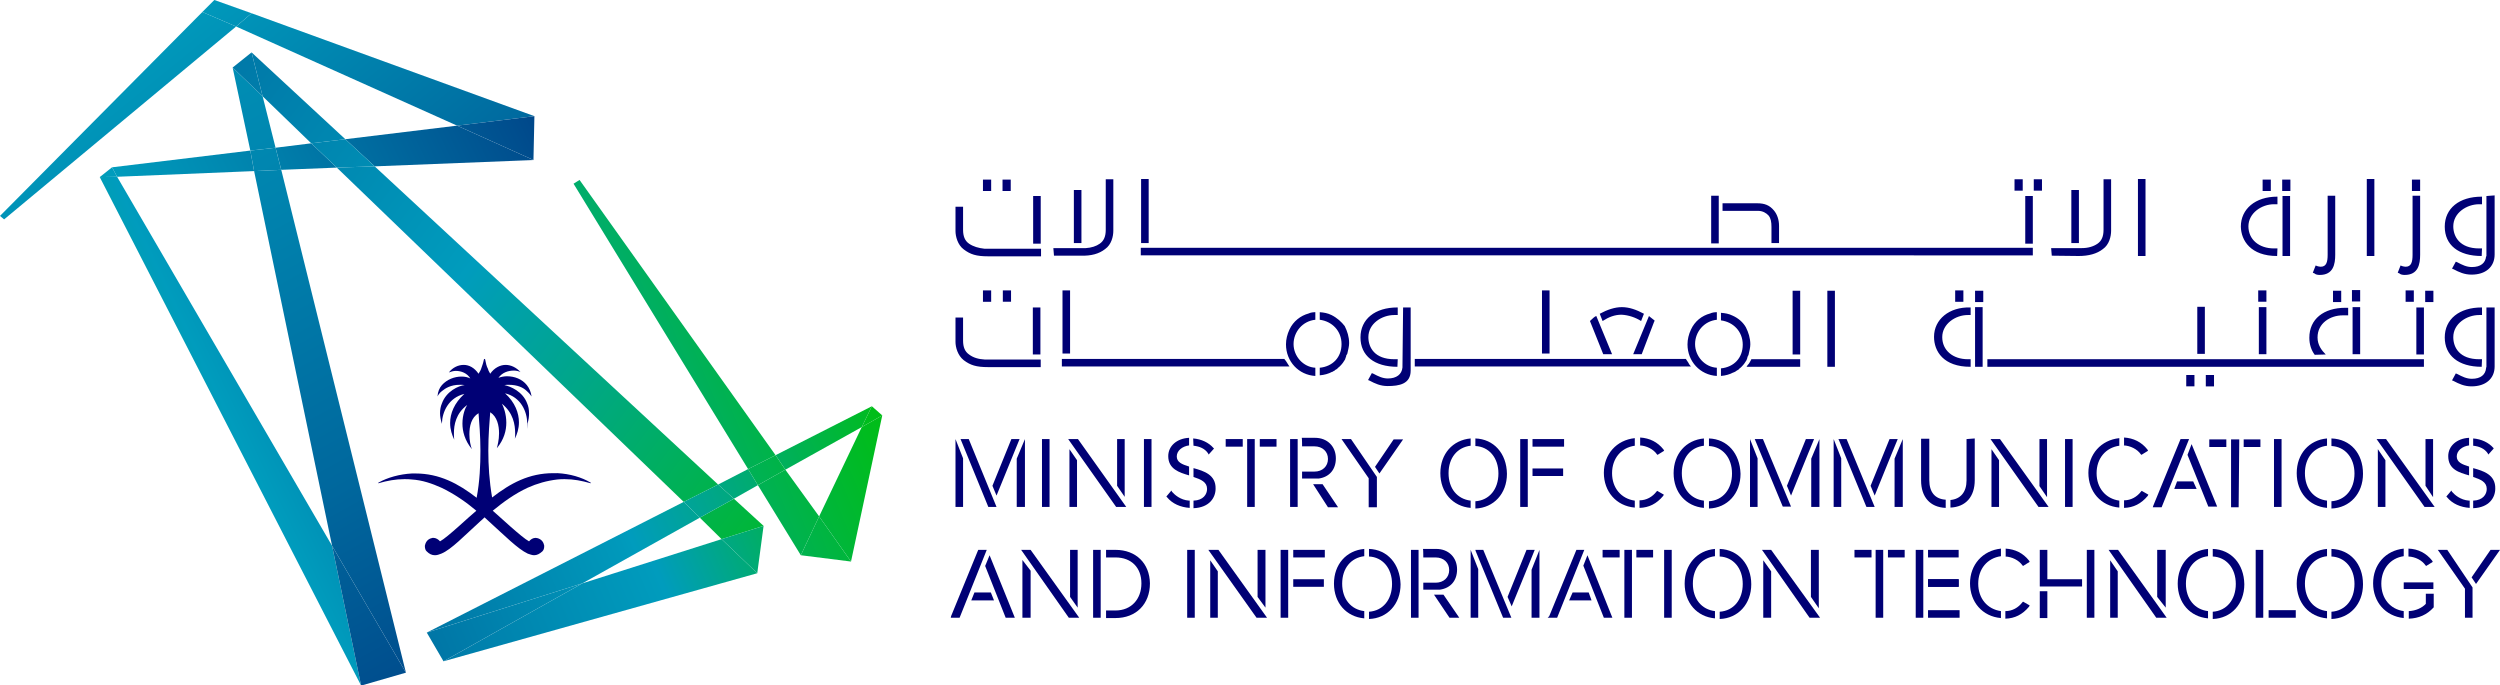 <?xml version="1.0" encoding="UTF-8" standalone="no"?>
<svg xmlns:inkscape="http://www.inkscape.org/namespaces/inkscape" xmlns:sodipodi="http://sodipodi.sourceforge.net/DTD/sodipodi-0.dtd" xmlns="http://www.w3.org/2000/svg" xmlns:svg="http://www.w3.org/2000/svg" version="1.1" id="Layer_1" x="0px" y="0px" viewBox="0 0 792 217" xml:space="preserve" sodipodi:docname="وزارة_الاتصالات_وتقنية_المعلومات_السعودية.svg" width="792" height="217" inkscape:version="1.3.2 (091e20e, 2023-11-25, custom)"><defs id="defs208"></defs>
<style type="text/css" id="style1">
	.st0{fill:#000075;}
	.st1{fill:url(#SVGID_1_);}
	.st2{fill:url(#SVGID_00000126299244857517450200000001565497250036955272_);}
	.st3{fill:url(#SVGID_00000007404920996525115580000009684942932673516179_);}
	.st4{fill:url(#SVGID_00000035513664536123125580000003068872206450201482_);}
	.st5{fill:url(#SVGID_00000007404187122831652180000008701380277798236291_);}
	.st6{fill:url(#SVGID_00000088844719699814450160000003216930997269013391_);}
	.st7{fill:url(#SVGID_00000171713711346164046230000010393179294082304442_);}
	.st8{fill:url(#SVGID_00000155108614289943986590000008430485809743558558_);}
	.st9{fill:url(#SVGID_00000111184902110996835200000004337511194197520032_);}
	.st10{fill:url(#SVGID_00000052073337514826297080000005819035277011152263_);}
	.st11{fill:url(#SVGID_00000083060935528785293100000003375571487654854784_);}
	.st12{fill:url(#SVGID_00000087396130870193576850000013304193383939511724_);}
	.st13{fill:url(#SVGID_00000076569490752722914000000008863080818051734414_);}
	.st14{fill:url(#SVGID_00000183957100124223686600000016482706648001167271_);}
	.st15{fill:url(#SVGID_00000001645737132867355070000003392954630824694936_);}
	.st16{fill:url(#SVGID_00000047044221920849120660000005439292045303594130_);}
	.st17{fill:url(#SVGID_00000126288490899742878820000018128433896878735288_);}
	.st18{fill:url(#SVGID_00000145746349972412861450000013379875666354418058_);}
	.st19{fill:url(#SVGID_00000181799381904953221250000003922594485399416763_);}
	.st20{fill:url(#SVGID_00000067231961781107071740000016609357140558770319_);}
	.st21{fill:url(#SVGID_00000047751138058692546790000017232556692861210500_);}
	.st22{fill:url(#SVGID_00000055668230909528947580000012392558985903445928_);}
	.st23{fill:url(#SVGID_00000146471383772134315080000013130573826418857376_);}
	.st24{fill:url(#SVGID_00000021835901054007826020000000654297761690716837_);}
	.st25{fill:url(#SVGID_00000005972294397936209800000004028190469069155733_);}
	.st26{fill:url(#SVGID_00000011737621185100842250000016592450524008682369_);}
	.st27{fill:url(#SVGID_00000075882641036335943790000005369548612377005746_);}
	.st28{fill:url(#SVGID_00000019674447282179225670000016677337275366881449_);}
	.st29{fill:url(#SVGID_00000031181606570100853520000000510999555911531967_);}
	.st30{fill:url(#SVGID_00000042728088313497135960000016659095882798213022_);}
	.st31{fill:url(#SVGID_00000125573556465339388020000009701839469249854652_);}
</style>
<g id="g208" transform="translate(-104,-391.4)">
	<path class="st0" d="m 280.4,541.3 h -1.1 c -7.7,0 -13.6,3.2 -19.4,7.7 -0.9,-5.2 -1.2,-10.3 -1.2,-14.8 0,-5.1 0.4,-9.4 0.6,-12.2 2.2,1.4 2.8,4.2 2.8,6.7 0,2.1 -0.5,3.9 -0.7,4.7 2.3,-2.8 3,-5.6 3,-8.1 0,-2.8 -0.9,-5.1 -1.4,-6 3.6,2.9 4.2,6.6 4.2,9.4 0,0.6 0,1.3 -0.1,1.7 0.7,-1.4 1.3,-3.2 1.3,-5.2 0,-2.9 -1.2,-6.3 -4.4,-9.2 5,1.2 7,5.8 7,9.4 0,2.4 0,2.5 0.1,0.2 0.4,-1.2 0.5,-2.3 0.5,-3.2 0,-1.3 -0.2,-2.3 -0.6,-3.2 -1.4,-3.8 -5.3,-5.4 -7.2,-5.8 0.5,-0.1 0.9,-0.1 1.3,-0.1 2.9,0 4.7,0.9 5.8,2 0.8,0.7 1.3,1.4 1.5,1.7 -0.2,-1.4 -0.7,-2.6 -1.5,-3.6 -1.5,-1.9 -3.9,-2.8 -6.3,-2.8 -0.9,0 -1.9,0.2 -2.7,0.5 1.2,-1.7 3.1,-2.3 4.9,-2.3 0.8,0 1.6,0.2 2.1,0.5 -1.3,-1.5 -3.1,-2.3 -4.7,-2.3 -1.7,0 -3.6,0.9 -4.9,2.8 -0.2,-0.5 -0.6,-0.9 -0.7,-1.5 -0.5,-0.9 -0.7,-2 -0.9,-3 0,-0.1 -0.1,-0.2 -0.2,-0.2 -0.1,0 -0.2,0.1 -0.2,0.2 -0.2,1.1 -0.6,2.1 -0.9,3 -0.2,0.6 -0.6,1.1 -0.8,1.5 -1.3,-1.9 -3,-2.8 -4.7,-2.8 -1.7,0 -3.5,0.8 -4.7,2.4 0.6,-0.2 1.3,-0.5 2.2,-0.5 1.7,0 3.6,0.7 4.6,2.4 -0.8,-0.4 -1.7,-0.6 -2.8,-0.6 -2.2,0 -4.6,0.9 -6.2,2.7 -0.8,0.9 -1.3,2.1 -1.4,3.6 0.2,-0.4 0.6,-1.1 1.4,-1.7 1.1,-0.9 2.8,-2 5.7,-2 0.5,0 0.9,0 1.5,0.1 -1.9,0.2 -5.8,1.9 -7.2,5.8 -0.4,0.9 -0.6,2 -0.6,3.1 0,0.9 0.2,2.1 0.6,3.4 v -0.2 c 0.1,-3.6 2.1,-8.1 7.1,-9.3 -3.2,2.9 -4.5,6.2 -4.5,9.2 0,2.1 0.6,3.8 1.3,5.3 -0.1,-0.6 -0.1,-1.3 -0.1,-2 0,-2.7 0.6,-6.3 4.2,-9 -0.6,0.9 -1.5,3.1 -1.5,5.9 0,2.4 0.7,5.3 3,8.1 -0.4,-0.9 -0.8,-2.8 -0.8,-4.7 0,-2.6 0.6,-5.3 2.9,-6.7 0.2,2.8 0.6,7 0.6,11.9 0,4.5 -0.2,9.6 -1.2,14.9 -5.8,-4.5 -11.8,-7.7 -19.4,-7.7 h -1.1 c -3.9,0.2 -7.8,1.3 -10.6,2.9 l -0.1,0.1 c 0,0 0,0.1 0.1,0.1 v 0 c 2.7,-0.8 5.4,-1.3 8.2,-1.3 0.8,0 1.6,0 2.3,0.1 3.4,0.2 6.5,1.3 9.4,2.6 4,1.9 7.8,4.5 11.1,7.3 -2.1,1.7 -9.2,8.5 -11.5,9.7 -0.5,-0.6 -1.3,-1.1 -2.1,-1.1 -0.2,0 -0.4,0 -0.6,0.1 -0.9,0.2 -1.7,0.9 -2,2 -0.1,0.2 -0.1,0.5 -0.1,0.6 0,0.6 0.2,1.3 0.6,1.6 0.8,0.8 1.6,1.2 2.6,1.2 0.6,0 1.3,-0.2 2,-0.5 3.2,-1.3 7.3,-5.7 12.4,-10.3 0.5,-0.4 0.9,-0.8 1.3,-1.2 0.5,0.5 0.9,0.8 1.3,1.2 5.1,4.6 9.2,8.8 12.4,10.3 0.7,0.2 1.3,0.5 2,0.5 0.9,0 1.7,-0.4 2.6,-1.2 0.4,-0.4 0.6,-0.9 0.6,-1.6 0,-0.2 0,-0.5 -0.1,-0.6 -0.2,-0.9 -0.9,-1.7 -2,-2 -0.2,0 -0.4,-0.1 -0.6,-0.1 -0.9,0 -1.6,0.5 -2.1,1.1 -2.3,-1.2 -9.5,-8 -11.5,-9.7 3.4,-2.8 7,-5.4 11.1,-7.3 2.9,-1.3 6,-2.2 9.4,-2.6 0.8,-0.1 1.6,-0.1 2.3,-0.1 2.8,0 5.4,0.5 8.2,1.3 v 0 l 0.1,-0.1 c 0,0 0,-0.1 -0.1,-0.1 -2.8,-1.7 -6.6,-2.8 -10.5,-3 z" id="path1"></path>
	
		<linearGradient id="SVGID_1_" gradientUnits="userSpaceOnUse" x1="41.423" y1="634.19" x2="303.28" y2="315.154" gradientTransform="matrix(1,0.003,0.003,-1,-12.85,928.003)">
		<stop offset="0" style="stop-color:#00C200" id="stop1"></stop>
		<stop offset="4.000000e-02" style="stop-color:#00C100" id="stop2"></stop>
		<stop offset="0.1" style="stop-color:#00BD00" id="stop3"></stop>
		<stop offset="0.17" style="stop-color:#00B704" id="stop4"></stop>
		<stop offset="0.24" style="stop-color:#00AF52" id="stop5"></stop>
		<stop offset="0.32" style="stop-color:#00A58C" id="stop6"></stop>
		<stop offset="0.38" style="stop-color:#009CBD" id="stop7"></stop>
		<stop offset="1" style="stop-color:#002375" id="stop8"></stop>
	</linearGradient>
	<polygon class="st1" points="168.1,395.2 104,459.8 105.3,460.9 178.8,399.8 " id="polygon8" style="fill:url(#SVGID_1_)"></polygon>
	
		<linearGradient id="SVGID_00000019652939187034642300000007738592826265298068_" gradientUnits="userSpaceOnUse" x1="108.421" y1="671.734" x2="348.98" y2="378.67" gradientTransform="matrix(1,0.003,0.003,-1,-12.85,928.003)">
		<stop offset="0" style="stop-color:#00C200" id="stop9"></stop>
		<stop offset="4.000000e-02" style="stop-color:#00C100" id="stop10"></stop>
		<stop offset="0.1" style="stop-color:#00BD00" id="stop11"></stop>
		<stop offset="0.17" style="stop-color:#00B704" id="stop12"></stop>
		<stop offset="0.24" style="stop-color:#00AF52" id="stop13"></stop>
		<stop offset="0.32" style="stop-color:#00A58C" id="stop14"></stop>
		<stop offset="0.38" style="stop-color:#009CBD" id="stop15"></stop>
		<stop offset="1" style="stop-color:#002375" id="stop16"></stop>
	</linearGradient>
	<polygon style="fill:url(#SVGID_00000019652939187034642300000007738592826265298068_)" points="273.3,428.2 183.7,395.6 178.8,399.8 248.8,431.2 " id="polygon16"></polygon>
	
		<linearGradient id="SVGID_00000042727103079334899640000003033770483939926198_" gradientUnits="userSpaceOnUse" x1="87.488" y1="654.531" x2="328.012" y2="361.502" gradientTransform="matrix(1,0.003,0.003,-1,-12.85,928.003)">
		<stop offset="0" style="stop-color:#00C200" id="stop17"></stop>
		<stop offset="4.000000e-02" style="stop-color:#00C100" id="stop18"></stop>
		<stop offset="0.1" style="stop-color:#00BD00" id="stop19"></stop>
		<stop offset="0.17" style="stop-color:#00B704" id="stop20"></stop>
		<stop offset="0.24" style="stop-color:#00AF52" id="stop21"></stop>
		<stop offset="0.32" style="stop-color:#00A58C" id="stop22"></stop>
		<stop offset="0.38" style="stop-color:#009CBD" id="stop23"></stop>
		<stop offset="1" style="stop-color:#002375" id="stop24"></stop>
	</linearGradient>
	<polygon style="fill:url(#SVGID_00000042727103079334899640000003033770483939926198_)" points="183.7,395.6 171.9,391.4 168.1,395.2 178.8,399.8 " id="polygon24"></polygon>
	
		<linearGradient id="SVGID_00000077282807815220446550000012690086002579489152_" gradientUnits="userSpaceOnUse" x1="46.149" y1="406.861" x2="331.376" y2="544.976" gradientTransform="matrix(1,0.003,0.003,-1,-12.85,928.003)">
		<stop offset="0" style="stop-color:#00C200" id="stop25"></stop>
		<stop offset="0.4" style="stop-color:#009CBD" id="stop26"></stop>
		<stop offset="0.52" style="stop-color:#0086AF" id="stop27"></stop>
		<stop offset="0.78" style="stop-color:#004E8E" id="stop28"></stop>
		<stop offset="0.95" style="stop-color:#002375" id="stop29"></stop>
	</linearGradient>
	<polygon style="fill:url(#SVGID_00000077282807815220446550000012690086002579489152_)" points="202.6,436.8 191.3,438.2 193.1,445.2 210.7,444.5 " id="polygon29"></polygon>
	
		<linearGradient id="SVGID_00000115498581147473522000000003075330966643733900_" gradientUnits="userSpaceOnUse" x1="53.108" y1="392.486" x2="338.335" y2="530.601" gradientTransform="matrix(1,0.003,0.003,-1,-12.85,928.003)">
		<stop offset="0" style="stop-color:#00C200" id="stop30"></stop>
		<stop offset="0.4" style="stop-color:#009CBD" id="stop31"></stop>
		<stop offset="0.52" style="stop-color:#0086AF" id="stop32"></stop>
		<stop offset="0.78" style="stop-color:#004E8E" id="stop33"></stop>
		<stop offset="0.95" style="stop-color:#002375" id="stop34"></stop>
	</linearGradient>
	<polygon style="fill:url(#SVGID_00000115498581147473522000000003075330966643733900_)" points="222.7,444.1 273,442.1 248.8,431.2 213.4,435.5 " id="polygon34"></polygon>
	
		<linearGradient id="SVGID_00000080896089876347916870000018239795641463692975_" gradientUnits="userSpaceOnUse" x1="40.209" y1="419.091" x2="325.471" y2="557.206" gradientTransform="matrix(1,0.003,0.003,-1,-12.85,928.003)">
		<stop offset="0" style="stop-color:#00C200" id="stop35"></stop>
		<stop offset="0.4" style="stop-color:#009CBD" id="stop36"></stop>
		<stop offset="0.52" style="stop-color:#0086AF" id="stop37"></stop>
		<stop offset="0.78" style="stop-color:#004E8E" id="stop38"></stop>
		<stop offset="0.95" style="stop-color:#002375" id="stop39"></stop>
	</linearGradient>
	<polygon style="fill:url(#SVGID_00000080896089876347916870000018239795641463692975_)" points="141.1,447.4 184.5,445.6 183.3,439.1 139.5,444.4 " id="polygon39"></polygon>
	
		<linearGradient id="SVGID_00000003066600252855455400000013830794785856209310_" gradientUnits="userSpaceOnUse" x1="55.61" y1="387.341" x2="340.837" y2="525.456" gradientTransform="matrix(1,0.003,0.003,-1,-12.85,928.003)">
		<stop offset="0" style="stop-color:#00C200" id="stop40"></stop>
		<stop offset="0.4" style="stop-color:#009CBD" id="stop41"></stop>
		<stop offset="0.52" style="stop-color:#0086AF" id="stop42"></stop>
		<stop offset="0.78" style="stop-color:#004E8E" id="stop43"></stop>
		<stop offset="0.95" style="stop-color:#002375" id="stop44"></stop>
	</linearGradient>
	<polygon style="fill:url(#SVGID_00000003066600252855455400000013830794785856209310_)" points="273.3,428.2 248.8,431.2 273,442.1 " id="polygon44"></polygon>
	
		<linearGradient id="SVGID_00000075137319196519173930000001666901331378935706_" gradientUnits="userSpaceOnUse" x1="72.869" y1="344.459" x2="365.441" y2="486.123" gradientTransform="matrix(1,0.003,0.003,-1,-12.85,928.003)">
		<stop offset="0" style="stop-color:#00C200" id="stop45"></stop>
		<stop offset="0.4" style="stop-color:#009CBD" id="stop46"></stop>
		<stop offset="0.5" style="stop-color:#0082AD" id="stop47"></stop>
		<stop offset="0.73" style="stop-color:#00508F" id="stop48"></stop>
		<stop offset="0.9" style="stop-color:#002F7C" id="stop49"></stop>
		<stop offset="1" style="stop-color:#002375" id="stop50"></stop>
	</linearGradient>
	<polygon style="fill:url(#SVGID_00000075137319196519173930000001666901331378935706_)" points="209.2,564.3 141.1,447.4 135.6,447.5 218.4,608.6 " id="polygon50"></polygon>
	
		<linearGradient id="SVGID_00000026157231759922517590000002791676823521376420_" gradientUnits="userSpaceOnUse" x1="33.647" y1="425.433" x2="326.219" y2="567.097" gradientTransform="matrix(1,0.003,0.003,-1,-12.85,928.003)">
		<stop offset="0" style="stop-color:#00C200" id="stop51"></stop>
		<stop offset="0.4" style="stop-color:#009CBD" id="stop52"></stop>
		<stop offset="0.5" style="stop-color:#0082AD" id="stop53"></stop>
		<stop offset="0.73" style="stop-color:#00508F" id="stop54"></stop>
		<stop offset="0.9" style="stop-color:#002F7C" id="stop55"></stop>
		<stop offset="1" style="stop-color:#002375" id="stop56"></stop>
	</linearGradient>
	<polygon style="fill:url(#SVGID_00000026157231759922517590000002791676823521376420_)" points="139.5,444.4 135.6,447.5 141.1,447.4 " id="polygon56"></polygon>
	
		<linearGradient id="SVGID_00000152265791205308961660000008872445708224366480_" gradientUnits="userSpaceOnUse" x1="106.995" y1="657.676" x2="327.451" y2="264.839" gradientTransform="matrix(1,0.003,0.003,-1,-12.85,928.003)">
		<stop offset="0.17" style="stop-color:#009CBD" id="stop57"></stop>
		<stop offset="0.29" style="stop-color:#0096B9" id="stop58"></stop>
		<stop offset="0.46" style="stop-color:#0083AE" id="stop59"></stop>
		<stop offset="0.66" style="stop-color:#00679D" id="stop60"></stop>
		<stop offset="0.88" style="stop-color:#003E84" id="stop61"></stop>
		<stop offset="1" style="stop-color:#002375" id="stop62"></stop>
	</linearGradient>
	<polygon style="fill:url(#SVGID_00000152265791205308961660000008872445708224366480_)" points="191.3,438.2 187.2,421.9 177.7,412.8 183.3,439.1 " id="polygon62"></polygon>
	
		<linearGradient id="SVGID_00000176041034783923445210000003560417126706525075_" gradientUnits="userSpaceOnUse" x1="87.613" y1="646.807" x2="308.069" y2="253.97" gradientTransform="matrix(1,0.003,0.003,-1,-12.85,928.003)">
		<stop offset="0.17" style="stop-color:#009CBD" id="stop63"></stop>
		<stop offset="0.29" style="stop-color:#0096B9" id="stop64"></stop>
		<stop offset="0.46" style="stop-color:#0083AE" id="stop65"></stop>
		<stop offset="0.66" style="stop-color:#00679D" id="stop66"></stop>
		<stop offset="0.88" style="stop-color:#003E84" id="stop67"></stop>
		<stop offset="1" style="stop-color:#002375" id="stop68"></stop>
	</linearGradient>
	<polygon style="fill:url(#SVGID_00000176041034783923445210000003560417126706525075_)" points="184.5,445.6 209.2,564.3 232.6,604.5 193.1,445.2 " id="polygon68"></polygon>
	
		<linearGradient id="SVGID_00000145050549012878339450000006584704151828923530_" gradientUnits="userSpaceOnUse" x1="104.186" y1="656.112" x2="324.643" y2="263.275" gradientTransform="matrix(1,0.003,0.003,-1,-12.85,928.003)">
		<stop offset="0.17" style="stop-color:#009CBD" id="stop69"></stop>
		<stop offset="0.29" style="stop-color:#0096B9" id="stop70"></stop>
		<stop offset="0.46" style="stop-color:#0083AE" id="stop71"></stop>
		<stop offset="0.66" style="stop-color:#00679D" id="stop72"></stop>
		<stop offset="0.88" style="stop-color:#003E84" id="stop73"></stop>
		<stop offset="1" style="stop-color:#002375" id="stop74"></stop>
	</linearGradient>
	<polygon style="fill:url(#SVGID_00000145050549012878339450000006584704151828923530_)" points="191.3,438.2 183.3,439.1 184.5,445.6 193.1,445.2 " id="polygon74"></polygon>
	
		<linearGradient id="SVGID_00000078041131944911906290000006691384510711892368_" gradientUnits="userSpaceOnUse" x1="62.946" y1="632.963" x2="283.403" y2="240.126" gradientTransform="matrix(1,0.003,0.003,-1,-12.85,928.003)">
		<stop offset="0.17" style="stop-color:#009CBD" id="stop75"></stop>
		<stop offset="0.29" style="stop-color:#0096B9" id="stop76"></stop>
		<stop offset="0.46" style="stop-color:#0083AE" id="stop77"></stop>
		<stop offset="0.66" style="stop-color:#00679D" id="stop78"></stop>
		<stop offset="0.88" style="stop-color:#003E84" id="stop79"></stop>
		<stop offset="1" style="stop-color:#002375" id="stop80"></stop>
	</linearGradient>
	<polygon style="fill:url(#SVGID_00000078041131944911906290000006691384510711892368_)" points="218.4,608.6 232.6,604.5 209.2,564.3 " id="polygon80"></polygon>
	
		<linearGradient id="SVGID_00000023985333239076327200000009706581014781831563_" gradientUnits="userSpaceOnUse" x1="401.186" y1="343.59" x2="-10.77" y2="650.817" gradientTransform="matrix(1,0.003,0.003,-1,-12.85,928.003)">
		<stop offset="0" style="stop-color:#00C200" id="stop81"></stop>
		<stop offset="0.34" style="stop-color:#009CBD" id="stop82"></stop>
		<stop offset="1" style="stop-color:#002375" id="stop83"></stop>
	</linearGradient>
	<polygon style="fill:url(#SVGID_00000023985333239076327200000009706581014781831563_)" points="331.5,544.9 222.7,444.1 210.7,444.5 320.6,550.4 " id="polygon83"></polygon>
	
		<linearGradient id="SVGID_00000046340874946507757770000002451509016656742545_" gradientUnits="userSpaceOnUse" x1="408.809" y1="353.813" x2="-3.111" y2="661.04" gradientTransform="matrix(1,0.003,0.003,-1,-12.85,928.003)">
		<stop offset="0" style="stop-color:#00C200" id="stop84"></stop>
		<stop offset="0.34" style="stop-color:#009CBD" id="stop85"></stop>
		<stop offset="1" style="stop-color:#002375" id="stop86"></stop>
	</linearGradient>
	<polygon style="fill:url(#SVGID_00000046340874946507757770000002451509016656742545_)" points="187.2,421.9 202.6,436.8 213.4,435.5 183.7,408 " id="polygon86"></polygon>
	
		<linearGradient id="SVGID_00000014604112293687409530000011760944290231375536_" gradientUnits="userSpaceOnUse" x1="395.775" y1="336.353" x2="-16.145" y2="643.58" gradientTransform="matrix(1,0.003,0.003,-1,-12.85,928.003)">
		<stop offset="0" style="stop-color:#00C200" id="stop87"></stop>
		<stop offset="0.34" style="stop-color:#009CBD" id="stop88"></stop>
		<stop offset="1" style="stop-color:#002375" id="stop89"></stop>
	</linearGradient>
	<polygon style="fill:url(#SVGID_00000014604112293687409530000011760944290231375536_)" points="325.7,555.4 332.6,562.2 345.9,558 336.5,549.4 " id="polygon89"></polygon>
	
		<linearGradient id="SVGID_00000148633327335332723200000016297717323164156076_" gradientUnits="userSpaceOnUse" x1="407.171" y1="351.618" x2="-4.749" y2="658.844" gradientTransform="matrix(1,0.003,0.003,-1,-12.85,928.003)">
		<stop offset="0" style="stop-color:#00C200" id="stop90"></stop>
		<stop offset="0.34" style="stop-color:#009CBD" id="stop91"></stop>
		<stop offset="1" style="stop-color:#002375" id="stop92"></stop>
	</linearGradient>
	<polygon style="fill:url(#SVGID_00000148633327335332723200000016297717323164156076_)" points="222.7,444.1 213.4,435.5 202.6,436.8 210.7,444.5 " id="polygon92"></polygon>
	
		<linearGradient id="SVGID_00000033332026481211945720000004962980694616660143_" gradientUnits="userSpaceOnUse" x1="409.584" y1="354.869" x2="-2.337" y2="662.096" gradientTransform="matrix(1,0.003,0.003,-1,-12.85,928.003)">
		<stop offset="0" style="stop-color:#00C200" id="stop93"></stop>
		<stop offset="0.34" style="stop-color:#009CBD" id="stop94"></stop>
		<stop offset="1" style="stop-color:#002375" id="stop95"></stop>
	</linearGradient>
	<polygon style="fill:url(#SVGID_00000033332026481211945720000004962980694616660143_)" points="183.7,408 177.7,412.8 187.2,421.9 " id="polygon95"></polygon>
	
		<linearGradient id="SVGID_00000062161092350586079550000013995088931964807579_" gradientUnits="userSpaceOnUse" x1="395.014" y1="382.84" x2="78.615" y2="248.801" gradientTransform="matrix(1,0.003,0.003,-1,-12.85,928.003)">
		<stop offset="0" style="stop-color:#00C200" id="stop96"></stop>
		<stop offset="0.22" style="stop-color:#009CBD" id="stop97"></stop>
		<stop offset="1" style="stop-color:#002375" id="stop98"></stop>
	</linearGradient>
	<polygon style="fill:url(#SVGID_00000062161092350586079550000013995088931964807579_)" points="332.6,562.2 288.5,576.2 244.5,600.9 343.9,573 " id="polygon98"></polygon>
	
		<linearGradient id="SVGID_00000151545138771984576420000010295518278452443557_" gradientUnits="userSpaceOnUse" x1="395.827" y1="380.929" x2="79.428" y2="246.856" gradientTransform="matrix(1,0.003,0.003,-1,-12.85,928.003)">
		<stop offset="0" style="stop-color:#00C200" id="stop99"></stop>
		<stop offset="0.22" style="stop-color:#009CBD" id="stop100"></stop>
		<stop offset="1" style="stop-color:#002375" id="stop101"></stop>
	</linearGradient>
	<polygon style="fill:url(#SVGID_00000151545138771984576420000010295518278452443557_)" points="343.9,573 345.9,558 332.6,562.2 " id="polygon101"></polygon>
	
		<linearGradient id="SVGID_00000160890142883557645530000010201742187395597758_" gradientUnits="userSpaceOnUse" x1="412.306" y1="406.384" x2="43.12" y2="249.959" gradientTransform="matrix(1,0.003,0.003,-1,-12.85,928.003)">
		<stop offset="0" style="stop-color:#00C200" id="stop102"></stop>
		<stop offset="0.26" style="stop-color:#009CBD" id="stop103"></stop>
		<stop offset="0.27" style="stop-color:#0099BB" id="stop104"></stop>
		<stop offset="0.51" style="stop-color:#00679D" id="stop105"></stop>
		<stop offset="0.72" style="stop-color:#004287" id="stop106"></stop>
		<stop offset="0.89" style="stop-color:#002B7A" id="stop107"></stop>
		<stop offset="1" style="stop-color:#002375" id="stop108"></stop>
	</linearGradient>
	<polygon style="fill:url(#SVGID_00000160890142883557645530000010201742187395597758_)" points="288.5,576.2 325.7,555.4 320.6,550.4 239.2,591.8 " id="polygon108"></polygon>
	
		<linearGradient id="SVGID_00000013174425253640624250000008247841781048636293_" gradientUnits="userSpaceOnUse" x1="410.809" y1="409.97" x2="41.588" y2="253.51" gradientTransform="matrix(1,0.003,0.003,-1,-12.85,928.003)">
		<stop offset="0" style="stop-color:#00C200" id="stop109"></stop>
		<stop offset="0.26" style="stop-color:#009CBD" id="stop110"></stop>
		<stop offset="0.27" style="stop-color:#0099BB" id="stop111"></stop>
		<stop offset="0.51" style="stop-color:#00679D" id="stop112"></stop>
		<stop offset="0.72" style="stop-color:#004287" id="stop113"></stop>
		<stop offset="0.89" style="stop-color:#002B7A" id="stop114"></stop>
		<stop offset="1" style="stop-color:#002375" id="stop115"></stop>
	</linearGradient>
	<polygon style="fill:url(#SVGID_00000013174425253640624250000008247841781048636293_)" points="341,540 331.5,544.9 336.5,549.4 344.1,545.1 " id="polygon115"></polygon>
	
		<linearGradient id="SVGID_00000108990683820441141070000011437555879765652866_" gradientUnits="userSpaceOnUse" x1="409.745" y1="412.488" x2="40.524" y2="256.028" gradientTransform="matrix(1,0.003,0.003,-1,-12.85,928.003)">
		<stop offset="0" style="stop-color:#00C200" id="stop116"></stop>
		<stop offset="0.26" style="stop-color:#009CBD" id="stop117"></stop>
		<stop offset="0.27" style="stop-color:#0099BB" id="stop118"></stop>
		<stop offset="0.51" style="stop-color:#00679D" id="stop119"></stop>
		<stop offset="0.72" style="stop-color:#004287" id="stop120"></stop>
		<stop offset="0.89" style="stop-color:#002B7A" id="stop121"></stop>
		<stop offset="1" style="stop-color:#002375" id="stop122"></stop>
	</linearGradient>
	<polygon style="fill:url(#SVGID_00000108990683820441141070000011437555879765652866_)" points="352.8,540.2 377,526.7 380.2,520.1 349.7,535.6 " id="polygon122"></polygon>
	
		<linearGradient id="SVGID_00000039096365468956680430000016054869190775138999_" gradientUnits="userSpaceOnUse" x1="411.217" y1="408.981" x2="42.032" y2="252.521" gradientTransform="matrix(1,0.003,0.003,-1,-12.85,928.003)">
		<stop offset="0" style="stop-color:#00C200" id="stop123"></stop>
		<stop offset="0.26" style="stop-color:#009CBD" id="stop124"></stop>
		<stop offset="0.27" style="stop-color:#0099BB" id="stop125"></stop>
		<stop offset="0.51" style="stop-color:#00679D" id="stop126"></stop>
		<stop offset="0.72" style="stop-color:#004287" id="stop127"></stop>
		<stop offset="0.89" style="stop-color:#002B7A" id="stop128"></stop>
		<stop offset="1" style="stop-color:#002375" id="stop129"></stop>
	</linearGradient>
	<polygon style="fill:url(#SVGID_00000039096365468956680430000016054869190775138999_)" points="331.5,544.9 320.6,550.4 325.7,555.4 336.5,549.4 " id="polygon129"></polygon>
	
		<linearGradient id="SVGID_00000047046839776466651730000000182049189852256702_" gradientUnits="userSpaceOnUse" x1="414.743" y1="400.696" x2="45.522" y2="244.236" gradientTransform="matrix(1,0.003,0.003,-1,-12.85,928.003)">
		<stop offset="0" style="stop-color:#00C200" id="stop130"></stop>
		<stop offset="0.26" style="stop-color:#009CBD" id="stop131"></stop>
		<stop offset="0.27" style="stop-color:#0099BB" id="stop132"></stop>
		<stop offset="0.51" style="stop-color:#00679D" id="stop133"></stop>
		<stop offset="0.72" style="stop-color:#004287" id="stop134"></stop>
		<stop offset="0.89" style="stop-color:#002B7A" id="stop135"></stop>
		<stop offset="1" style="stop-color:#002375" id="stop136"></stop>
	</linearGradient>
	<polygon style="fill:url(#SVGID_00000047046839776466651730000000182049189852256702_)" points="239.2,591.8 244.5,600.9 288.5,576.2 " id="polygon136"></polygon>
	
		<linearGradient id="SVGID_00000111894935615652443000000005320593234725143223_" gradientUnits="userSpaceOnUse" x1="418.855" y1="395.249" x2="10.906" y2="222.377" gradientTransform="matrix(1,0.003,0.003,-1,-12.85,928.003)">
		<stop offset="0" style="stop-color:#00C200" id="stop137"></stop>
		<stop offset="0.34" style="stop-color:#009CBD" id="stop138"></stop>
		<stop offset="1" style="stop-color:#002375" id="stop139"></stop>
	</linearGradient>
	<polygon style="fill:url(#SVGID_00000111894935615652443000000005320593234725143223_)" points="383.5,523 377,526.7 363.5,555 373.6,569.3 " id="polygon139"></polygon>
	
		<linearGradient id="SVGID_00000124846330892733877380000015373083066876820128_" gradientUnits="userSpaceOnUse" x1="410.69" y1="414.535" x2="2.741" y2="241.663" gradientTransform="matrix(1,0.003,0.003,-1,-12.85,928.003)">
		<stop offset="0" style="stop-color:#00C200" id="stop140"></stop>
		<stop offset="0.34" style="stop-color:#009CBD" id="stop141"></stop>
		<stop offset="1" style="stop-color:#002375" id="stop142"></stop>
	</linearGradient>
	<polygon style="fill:url(#SVGID_00000124846330892733877380000015373083066876820128_)" points="383.5,523 380.2,520.1 377,526.7 " id="polygon142"></polygon>
	
		<linearGradient id="SVGID_00000081610188801086332990000004580293861194891166_" gradientUnits="userSpaceOnUse" x1="416.357" y1="396.38" x2="12.836" y2="225.405" gradientTransform="matrix(1,0.003,0.003,-1,-12.85,928.003)">
		<stop offset="0" style="stop-color:#00C200" id="stop143"></stop>
		<stop offset="0.31" style="stop-color:#009CBD" id="stop144"></stop>
		<stop offset="1" style="stop-color:#002375" id="stop145"></stop>
	</linearGradient>
	<polygon style="fill:url(#SVGID_00000081610188801086332990000004580293861194891166_)" points="363.5,555 352.8,540.2 344.1,545.1 357.7,567.3 " id="polygon145"></polygon>
	
		<linearGradient id="SVGID_00000016037281215273239310000003320950561797397386_" gradientUnits="userSpaceOnUse" x1="388.733" y1="461.504" x2="-14.788" y2="290.529" gradientTransform="matrix(1,0.003,0.003,-1,-12.85,928.003)">
		<stop offset="0" style="stop-color:#00C200" id="stop146"></stop>
		<stop offset="0.31" style="stop-color:#009CBD" id="stop147"></stop>
		<stop offset="1" style="stop-color:#002375" id="stop148"></stop>
	</linearGradient>
	<polygon style="fill:url(#SVGID_00000016037281215273239310000003320950561797397386_)" points="349.7,535.6 287.6,448.4 285.7,449.6 341,540 " id="polygon148"></polygon>
	
		<linearGradient id="SVGID_00000165202189667452259020000005526955559043272377_" gradientUnits="userSpaceOnUse" x1="410.281" y1="410.675" x2="6.76" y2="239.665" gradientTransform="matrix(1,0.003,0.003,-1,-12.85,928.003)">
		<stop offset="0" style="stop-color:#00C200" id="stop149"></stop>
		<stop offset="0.31" style="stop-color:#009CBD" id="stop150"></stop>
		<stop offset="1" style="stop-color:#002375" id="stop151"></stop>
	</linearGradient>
	<polygon style="fill:url(#SVGID_00000165202189667452259020000005526955559043272377_)" points="352.8,540.2 349.7,535.6 341,540 344.1,545.1 " id="polygon151"></polygon>
	
		<linearGradient id="SVGID_00000029037227707648169780000000654561062299538310_" gradientUnits="userSpaceOnUse" x1="421.373" y1="384.523" x2="17.852" y2="213.548" gradientTransform="matrix(1,0.003,0.003,-1,-12.85,928.003)">
		<stop offset="0" style="stop-color:#00C200" id="stop152"></stop>
		<stop offset="0.31" style="stop-color:#009CBD" id="stop153"></stop>
		<stop offset="1" style="stop-color:#002375" id="stop154"></stop>
	</linearGradient>
	<polygon style="fill:url(#SVGID_00000029037227707648169780000000654561062299538310_)" points="357.7,567.3 373.6,569.3 363.5,555 " id="polygon154"></polygon>
	<path class="st0" d="m 434.1,552 v -21.5 h 2.4 V 552 Z m 32.3,0 h 2.4 v -21.5 h -2.4 z m 291.8,0 h 2.4 v -21.5 h -2.4 z m 68.6,-21.5 h -2.4 V 552 h 2.4 z M 480.7,542 v -2.8 c -2.3,-0.7 -3.9,-1.4 -3.9,-3.2 0,-1.8 1.7,-3.2 3.9,-3.5 v -2.4 c -3.9,0.2 -6.6,2.6 -6.6,5.8 0,4.1 3.5,5.2 6.6,6.1 z m 1.4,-9.4 c 1.9,0.2 3.6,0.9 4.6,2.4 l 0.2,0.4 1.7,-1.9 -0.2,-0.2 c -1.5,-1.7 -3.8,-2.8 -6.4,-3 z m -1.4,17.4 c -2.8,-0.2 -4.6,-1.9 -5.4,-2.8 l -0.2,-0.4 -1.6,1.9 0.2,0.2 c 1.7,2.1 4.3,3.2 7.2,3.4 V 550 Z m 1.4,-10.3 v 2.8 c 2.4,0.8 4.3,1.6 4.3,3.8 0,1.7 -1.2,3.6 -4.3,3.7 v 2.4 c 5.1,-0.2 7,-3.4 7,-6.2 0.1,-4.4 -3.7,-5.6 -7,-6.5 z m 33,-9.2 h -2.4 V 552 h 2.4 z m 1.4,2.3 h 3.9 c 2.6,0 4.3,1.7 4.3,4 0,2.3 -1.7,4 -4.3,4 h -3.9 v 2.2 h 5.3 c 3.4,-0.5 5.4,-2.9 5.4,-6.4 0,-3.8 -2.7,-6.5 -6.6,-6.5 h -4.2 c 0.1,0.2 0.1,2.7 0.1,2.7 z m 6.5,12 h -3 l 4.7,7.3 h 3.2 z m 9,-14.3 h -3 l 8.6,12.4 v 9.2 h 2.6 v -9.6 z m 9,10.9 7.5,-10.8 h -3 l -5.9,8.7 z m -121.3,7 7.3,-17.9 h -2.6 l -6,14.8 z m -8.8,-17.9 h -2.6 l 8.8,21.5 h 2.6 z m 15.2,6.2 V 552 h 2.6 v -21.5 0 z m -19.4,-6.2 v 0 21.5 h 2.4 v -15.4 z m 264.7,17.9 5.4,-13.3 1.9,-4.6 h -2.6 l -6,14.8 z m 6.4,-11.7 V 552 h 2.6 v -21.5 0 z m -15.3,-6.2 h -2.6 l 8.8,21.2 0.1,0.2 h 2.6 z m -4.1,0 v 0 21.5 h 2.4 v -15.4 z m 30.6,0 h -2.6 l 0.2,0.4 8.6,20.9 0.1,0.2 h 2.6 z m 8.9,17.9 5.4,-13.3 1.9,-4.6 h -2.6 l -6,14.8 z m 6.3,-11.7 V 552 h 2.6 v -21.5 0 z m -19.3,-6.2 v 0 21.5 h 2.4 v -15.4 z m -187.2,0 h -5.4 v 2.4 h 5.4 z m 5.4,0 v 2.4 h 5.3 v -2.4 z m -4,21.5 h 2.4 v -21.5 h -2.4 z m 70.8,-2 c -4.2,-0.5 -7,-3.8 -7,-8.7 0,-4.9 2.8,-8.2 7,-8.7 v -2.3 c -5.7,0.5 -9.6,4.9 -9.6,11 0,6.1 3.9,10.5 9.6,11 z m 1.5,-19.7 v 2.4 c 4.3,0.2 7.3,3.7 7.3,8.7 0,5 -2.9,8.5 -7.3,8.8 v 2.3 c 5.8,-0.2 10,-4.7 10,-11 -0.1,-6.5 -4.2,-11 -10,-11.2 z m 18.1,0.2 v 2.4 h 10 v -2.4 z m -1.5,0 h -2.4 V 552 h 2.4 z m 1.5,11.7 h 9.7 v -2.4 h -9.7 z m 39.5,4.7 -0.2,0.2 c -1.3,1.7 -3.2,2.8 -5.4,2.8 v 2.4 c 3,-0.1 5.4,-1.3 7.5,-3.8 l 0.2,-0.4 z m -5.5,-14.4 c 2.1,0.1 4.3,1.2 5.4,2.8 l 0.2,0.2 2.1,-1.3 -0.2,-0.4 c -1.9,-2.4 -4.4,-3.6 -7.4,-3.8 v 2.4 c 0,0.1 -0.1,0.1 -0.1,0.1 z m -1.6,17.5 c -4.3,-0.6 -7.2,-4 -7.2,-8.7 0,-4.7 2.9,-8.1 7.2,-8.7 v -2.4 c -5.8,0.6 -9.8,5.1 -9.8,11 0,5.9 3.9,10.5 9.8,11 0,0 0,-2.2 0,-2.2 z m 21.9,0 c -4.2,-0.5 -7,-3.8 -7,-8.7 0,-4.9 2.8,-8.2 7,-8.7 v -2.3 c -5.7,0.5 -9.6,4.9 -9.6,11 0,6.1 3.9,10.5 9.6,11 z m 1.6,-19.7 v 2.4 c 4.3,0.2 7.3,3.7 7.3,8.7 0,5 -2.9,8.5 -7.3,8.8 v 2.3 c 5.8,-0.2 10,-4.7 10,-11 -0.2,-6.5 -4.2,-11 -10,-11.2 z M 841.2,550 c -4.2,-0.5 -7,-3.8 -7,-8.7 0,-4.9 2.8,-8.2 7,-8.7 v -2.3 c -5.7,0.5 -9.6,4.9 -9.6,11 0,6.1 3.9,10.5 9.6,11 z m 1.4,-19.7 v 2.4 c 4.3,0.2 7.3,3.7 7.3,8.7 0,5 -2.9,8.5 -7.3,8.8 v 2.3 c 5.8,-0.2 10,-4.7 10,-11 0,-6.5 -4,-11 -10,-11.2 z m -122.2,19.4 c -3.4,-0.2 -5.2,-2.4 -5.2,-6.2 v -13.1 h -2.6 v 13.2 c 0,5.2 2.8,8.5 7.8,8.7 z m 6.6,-19.2 v 13.1 c 0,3.7 -1.9,5.9 -5.1,6.2 v 2.4 c 4.9,-0.2 7.7,-3.5 7.7,-8.7 v -13.2 z m 48.4,19.5 c -4.3,-0.6 -7.2,-4 -7.2,-8.7 0,-4.7 2.9,-8.1 7.2,-8.7 v -2.4 c -5.8,0.6 -9.8,5.1 -9.8,11 0,5.9 3.9,10.5 9.8,11 0,0 0,-2.2 0,-2.2 z m 1.4,-17.5 c 2.1,0.1 4.3,1.2 5.4,2.8 l 0.2,0.2 2.1,-1.3 -0.2,-0.4 c -1.9,-2.4 -4.4,-3.6 -7.4,-3.8 v 2.4 c 0,0.1 -0.1,0.1 -0.1,0.1 z m 5.7,14.4 -0.2,0.2 c -1.3,1.7 -3.2,2.8 -5.4,2.8 v 2.4 c 3,-0.1 5.4,-1.3 7.5,-3.8 l 0.2,-0.4 z m -337,-16.4 h -3.1 l 15.2,21.5 h 3.2 z m 14.8,18.3 v -18.3 h -2.4 v 14.8 z M 442.8,533.7 V 552 h 2.4 v -14.8 z m 366.5,-3.1 h -5.4 v 2.4 h 5.4 z m 4.1,0 h -2.6 v 21.5 h 2.4 z m 1.4,0 v 2.4 h 5.3 v -2.4 z m -62.3,18.3 v -18.4 h -2.4 v 14.9 z m -14.9,-18.4 h -3 l 15.2,21.5 h 3.2 z m -2.7,3.2 V 552 h 2.4 v -14.8 z m 125,-3.2 h -3 l 15.2,21.5 h 3.2 z m 14.9,18.4 v -18.4 h -2.4 v 14.8 z M 857.3,533.7 V 552 h 2.4 v -14.8 z m -58.5,10.2 h -5.1 l -0.9,2.4 h 7.1 z m -0.5,-11.8 -1.3,3.4 6.6,16.4 h 2.8 z m -0.8,-1.6 h -2.7 l -8.6,21 -0.2,0.6 h 2.8 z" id="path154"></path>
	<path class="st0" d="m 886.2,542 v -2.8 c -2.3,-0.7 -3.9,-1.4 -3.9,-3.2 0,-1.8 1.7,-3.2 3.9,-3.5 v -2.4 c -3.9,0.2 -6.6,2.6 -6.6,5.8 0,4.2 3.4,5.2 6.6,6.1 z" id="path155"></path>
	<path class="st0" d="m 887.5,532.6 c 1.9,0.2 3.6,0.9 4.6,2.4 l 0.2,0.4 1.7,-1.9 -0.1,-0.2 c -1.5,-1.7 -3.8,-2.8 -6.4,-3 z" id="path156"></path>
	<path class="st0" d="m 886.2,550 c -2.8,-0.2 -4.6,-1.9 -5.4,-2.8 l -0.2,-0.4 -1.6,1.9 0.2,0.2 c 1.7,2.1 4.3,3.2 7.2,3.4 V 550 Z" id="path157"></path>
	<path class="st0" d="m 887.5,539.7 v 2.8 c 2.4,0.8 4.3,1.6 4.3,3.8 0,1.7 -1.2,3.6 -4.3,3.7 v 2.4 c 5.1,-0.2 7,-3.4 7,-6.2 0.1,-4.4 -3.7,-5.6 -7,-6.5 z" id="path158"></path>
	<rect x="480.1" y="565.6" class="st0" width="2.4" height="21.5" id="rect158"></rect>
	<rect x="631.2" y="565.6" class="st0" width="2.4" height="21.5" id="rect159"></rect>
	<polygon class="st0" points="884.9,587.1 887.3,587.1 887.3,577.5 879.3,565.6 876.3,565.6 884.9,577.9 " id="polygon159"></polygon>
	<polygon class="st0" points="887,574.3 888.4,576.4 896,565.6 893,565.6 " id="polygon160"></polygon>
	<polygon class="st0" points="580.1,586.9 580.2,587.1 582.8,587.1 573.9,565.6 571.4,565.6 571.5,566 " id="polygon161"></polygon>
	<polygon class="st0" points="582.9,583.5 588.3,570.3 590.2,565.6 587.6,565.6 581.6,580.5 " id="polygon162"></polygon>
	<polygon class="st0" points="572.3,587.1 572.3,571.7 569.9,565.6 569.9,587.1 " id="polygon163"></polygon>
	<polygon class="st0" points="591.7,587.1 591.7,565.6 589.2,571.9 589.2,587.1 " id="polygon164"></polygon>
	<rect x="618.6" y="565.6" class="st0" width="2.4" height="21.5" id="rect164"></rect>
	<rect x="622.4" y="565.6" class="st0" width="5.3" height="2.4" id="rect165"></rect>
	<rect x="611.7" y="565.6" class="st0" width="5.4" height="2.4" id="rect166"></rect>
	<path class="st0" d="m 536.2,585 c -4.2,-0.5 -7,-3.8 -7,-8.7 0,-4.9 2.8,-8.2 7,-8.7 v -2.3 c -5.7,0.5 -9.6,4.9 -9.6,11 0,6.1 3.9,10.5 9.6,11 z" id="path166"></path>
	<path class="st0" d="m 537.7,565.3 v 2.4 c 4.3,0.2 7.3,3.7 7.3,8.7 0,5 -2.9,8.5 -7.3,8.8 v 2.3 c 5.8,-0.2 10,-4.7 10,-11 -0.2,-6.5 -4.2,-11 -10,-11.2 z" id="path167"></path>
	<path class="st0" d="m 647.3,585 c -4.2,-0.5 -7,-3.8 -7,-8.7 0,-4.9 2.8,-8.2 7,-8.7 v -2.3 c -5.7,0.5 -9.6,4.9 -9.6,11 0,6.1 3.9,10.5 9.6,11 z" id="path168"></path>
	<path class="st0" d="m 648.8,565.3 v 2.4 c 4.3,0.2 7.3,3.7 7.3,8.7 0,5 -2.9,8.5 -7.3,8.8 v 2.3 c 5.8,-0.2 10,-4.7 10,-11 0,-6.2 -4.1,-11 -10,-11.2 z" id="path169"></path>
	<rect x="714.8" y="574.9" class="st0" width="9.7" height="2.4" id="rect169"></rect>
	<rect x="714.8" y="584.7" class="st0" width="10" height="2.4" id="rect170"></rect>
	<polygon class="st0" points="425.5,587.1 417.5,567.3 416.1,570.7 422.6,587.1 " id="polygon170"></polygon>
	<polygon class="st0" points="418.9,581.6 417.9,579.1 412.7,579.1 411.7,581.6 " id="polygon171"></polygon>
	<polygon class="st0" points="416.6,565.6 413.9,565.6 405.3,586.6 405.2,587.1 408,587.1 " id="polygon172"></polygon>
	<polygon class="st0" points="443,580.5 445.4,583.9 445.4,565.6 443,565.6 " id="polygon173"></polygon>
	<polygon class="st0" points="445.9,587.1 430.5,565.6 427.5,565.6 442.6,587.1 " id="polygon174"></polygon>
	<polygon class="st0" points="430.5,572.2 427.9,568.8 427.9,587.1 430.5,587.1 " id="polygon175"></polygon>
	<polygon class="st0" points="665.1,572.4 662.6,568.9 662.6,587.1 665.1,587.1 " id="polygon176"></polygon>
	<polygon class="st0" points="677.7,580.5 680.2,584.1 680.2,565.6 677.7,565.6 " id="polygon177"></polygon>
	<polygon class="st0" points="677.3,587.1 680.6,587.1 665.1,565.6 662.2,565.6 677.2,587 " id="polygon178"></polygon>
	<polygon class="st0" points="787.4,580.5 790.1,583.9 790.1,565.6 787.4,565.6 " id="polygon179"></polygon>
	<polygon class="st0" points="790.4,587.1 775,565.6 772,565.6 787.1,587.1 " id="polygon180"></polygon>
	<polygon class="st0" points="774.9,572.4 772.5,568.9 772.5,587.1 774.9,587.1 " id="polygon181"></polygon>
	<polygon class="st0" points="502.4,580.5 504.9,583.9 504.9,565.6 502.4,565.6 " id="polygon182"></polygon>
	<polygon class="st0" points="489.8,572.4 487.4,568.9 487.4,587.1 489.8,587.1 " id="polygon183"></polygon>
	<polygon class="st0" points="502.1,587.1 505.4,587.1 490,565.6 486.8,565.6 502,587 " id="polygon184"></polygon>
	<rect x="450.3" y="565.6" class="st0" width="2.4" height="21.5" id="rect184"></rect>
	<path class="st0" d="m 457.4,565.6 h -3 v 2.4 h 3 c 5,0 8.2,3.2 8.2,8.2 0,5 -3.2,8.6 -8.2,8.6 h -3 v 2.4 h 3 c 6.5,0 10.9,-4.4 10.9,-11 -0.1,-6.3 -4.4,-10.6 -10.9,-10.6 z" id="path184"></path>
	<rect x="509.7" y="565.6" class="st0" width="2.4" height="21.5" id="rect185"></rect>
	<rect x="513.7" y="565.6" class="st0" width="10" height="2.4" id="rect186"></rect>
	<rect x="513.7" y="574.9" class="st0" width="9.7" height="2.4" id="rect187"></rect>
	<path class="st0" d="m 554.9,568 h 3.9 c 2.6,0 4.3,1.7 4.3,4 0,2.3 -1.7,4 -4.3,4 h -3.9 v 2.2 h 5.3 c 3.4,-0.5 5.4,-2.9 5.4,-6.4 0,-3.8 -2.7,-6.5 -6.6,-6.5 h -4.2 c 0.1,0.1 0.1,2.7 0.1,2.7 z" id="path187"></path>
	<polygon class="st0" points="566.3,587.1 561.3,579.8 558.3,579.8 563.2,587.1 " id="polygon187"></polygon>
	<rect x="551" y="565.6" class="st0" width="2.4" height="21.5" id="rect188"></rect>
	<polygon class="st0" points="608.2,581.6 607.3,579.1 602.2,579.1 601.1,581.6 " id="polygon188"></polygon>
	<polygon class="st0" points="614.8,587.1 606.9,567.3 605.6,570.6 612.1,587.1 " id="polygon189"></polygon>
	<polygon class="st0" points="605.9,565.6 603.4,565.6 594.8,586.6 594.3,587.1 597.3,587.1 " id="polygon190"></polygon>
	<polygon class="st0" points="752.6,565.6 750.2,565.6 750.2,577.2 763.6,577.2 763.6,574.9 752.6,574.9 " id="polygon191"></polygon>
	<rect x="750.2" y="578.7" class="st0" width="2.4" height="8.5" id="rect191"></rect>
	<path class="st0" d="m 867,567.7 c 2.2,0.1 4.3,1.2 5.4,2.8 l 0.2,0.2 2.1,-1.3 -0.2,-0.4 c -1.9,-2.4 -4.5,-3.7 -7.5,-3.8 z" id="path191"></path>
	<polygon class="st0" points="874.9,575.9 865.5,575.9 865.5,578 874.9,578 " id="polygon192"></polygon>
	<path class="st0" d="m 872.5,579.5 v 3.2 c -1.2,1.3 -3.2,2.2 -5.4,2.3 v 2.4 c 3.2,-0.1 5.8,-1.3 7.8,-3.5 l 0.1,-0.1 v -4.3 z" id="path192"></path>
	<path class="st0" d="m 865.5,585 c -4.3,-0.6 -7.1,-4 -7.1,-8.7 0,-4.7 2.9,-8.1 7.1,-8.7 v -2.4 c -5.8,0.6 -9.7,5.1 -9.7,11 0,5.9 3.9,10.4 9.7,11 0,0 0,-2.2 0,-2.2 z" id="path193"></path>
	<rect x="822.7" y="584.7" class="st0" width="8.6" height="2.4" id="rect193"></rect>
	<rect x="698.2" y="565.6" class="st0" width="2.4" height="21.5" id="rect194"></rect>
	<rect x="702.1" y="565.6" class="st0" width="5.3" height="2.4" id="rect195"></rect>
	<rect x="691.5" y="565.6" class="st0" width="5.4" height="2.4" id="rect196"></rect>
	<rect x="710.9" y="565.6" class="st0" width="2.4" height="21.5" id="rect197"></rect>
	<rect x="714.8" y="574.9" class="st0" width="9.7" height="2.4" id="rect198"></rect>
	<rect x="714.8" y="565.6" class="st0" width="9.7" height="2.4" id="rect199"></rect>
	<rect x="765.1" y="565.6" class="st0" width="2.4" height="21.5" id="rect200"></rect>
	<rect x="818.6" y="565.6" class="st0" width="2.4" height="21.5" id="rect201"></rect>
	<path class="st0" d="m 841.2,585 c -4.2,-0.5 -7,-3.8 -7,-8.7 0,-4.9 2.8,-8.2 7,-8.7 v -2.3 c -5.7,0.5 -9.6,4.9 -9.6,11 0,6.1 3.9,10.5 9.6,11 z" id="path201"></path>
	<path class="st0" d="m 842.6,565.3 v 2.4 c 4.3,0.2 7.3,3.7 7.3,8.7 0,5 -2.9,8.5 -7.3,8.8 v 2.3 c 5.8,-0.2 10,-4.7 10,-11 0,-6.5 -4.1,-11 -10,-11.2 z" id="path202"></path>
	<path class="st0" d="m 803.5,585 c -4.2,-0.5 -7,-3.8 -7,-8.7 0,-4.9 2.8,-8.2 7,-8.7 v -2.3 c -5.7,0.5 -9.6,4.9 -9.6,11 0,6.1 3.9,10.5 9.6,11 z" id="path203"></path>
	<path class="st0" d="m 805,565.3 v 2.4 c 4.3,0.2 7.3,3.7 7.3,8.7 0,5 -2.9,8.5 -7.3,8.8 v 2.3 c 5.8,-0.2 10,-4.7 10,-11 -0.1,-6.5 -4.2,-11 -10,-11.2 z" id="path204"></path>
	<path class="st0" d="m 737.9,585 c -4.3,-0.6 -7.2,-4 -7.2,-8.7 0,-4.7 2.9,-8.1 7.2,-8.7 v -2.4 c -5.8,0.6 -9.8,5.1 -9.8,11 0,5.9 3.9,10.5 9.8,11 0,0 0,-2.2 0,-2.2 z" id="path205"></path>
	<path class="st0" d="m 739.3,567.7 c 2.1,0.1 4.3,1.2 5.4,2.8 l 0.2,0.2 2.1,-1.3 -0.2,-0.4 c -1.9,-2.4 -4.4,-3.6 -7.4,-3.8 v 2.4 c 0,0.1 -0.1,0.1 -0.1,0.1 z" id="path206"></path>
	<path class="st0" d="m 744.9,582 -0.2,0.2 c -1.3,1.7 -3.2,2.8 -5.4,2.8 v 2.4 c 3,-0.1 5.4,-1.3 7.5,-3.8 l 0.2,-0.4 z" id="path207"></path>
	<path class="st0" d="m 664.3,459.7 c 0.7,0.9 0.9,2 0.9,3.6 v 5.1 h 2.4 V 463 c 0,-2 -0.6,-3.7 -1.6,-4.9 -1.4,-1.7 -3,-2.3 -5.3,-2.3 h -11 v 2.4 H 661 c 1.4,0 2.6,0.7 3.3,1.5 z m 83.7,-6.2 h -2.4 v 15.1 h 2.4 z m 54.5,35.1 h -2.4 v 14.9 h 2.4 z m -57.7,-40.4 h -2.6 v 3.6 h 2.6 z m 38.9,-0.1 h -2.4 v 24.4 h 2.4 z m -21.2,24.4 c 3.2,0 5.8,-0.7 7.7,-2.2 2,-1.4 2.6,-4 2.6,-5.8 v -16.3 h -2.4 v 16 c 0,2.1 -0.6,3.5 -1.9,4.4 -1.3,0.9 -3,1.4 -5,1.4 h -9.7 l 0.2,2.4 z m 0.1,-20.9 h -2.4 v 16.8 h 2.4 z m -316,0 h -2.4 v 16.8 h 2.4 z m 181.4,41.8 0.2,-0.4 -0.2,-0.2 c -0.5,-0.4 -0.9,-0.7 -1.4,-1.1 l -0.2,-0.2 -5,12.1 h 2.7 z m 20.5,-40 h -2.4 v 15.1 h 2.4 z m -39.2,38.3 c -0.6,0.4 -0.9,0.8 -1.4,1.2 l -0.2,0.2 4.2,10.5 h 2.8 l -5,-12.1 z m -14.4,11.9 v -20.2 h -2.4 v 20 h 2.4 z m 29,-10.5 0.9,-2.3 c -2.4,-1.3 -4.7,-2.1 -7,-2.1 -2.2,0 -4.6,0.8 -7,2.1 l 0.9,2.3 c 2,-1.3 3.9,-2 6,-2 2.2,0.1 4.5,0.9 6.2,2 z M 726,487 v -3.6 h -2.6 V 487 Z M 467.9,448.1 h -2.4 v 20.3 h 2.4 z M 748,469.9 H 465.4 v 2.4 H 748 Z m 2.9,-21.7 h -2.6 v 3.6 h 2.6 z m 98.4,55.4 h 2.4 v -14.9 h -2.4 z m 2.4,-20.3 h -2.6 v 3.6 h 2.6 z m 17,3.7 v -3.6 h -2.6 v 3.6 z m -12.5,-38.9 h -2.4 v 24.4 h 2.4 z m 9.6,30.4 c 4.3,0 4.9,-3.4 4.9,-6.4 v -18.7 h -2.4 v 18.7 c 0,2.3 -0.4,3.8 -2.2,3.8 -0.4,0 -0.7,-0.1 -1.1,-0.2 l -0.5,-0.2 -0.9,2.3 0.5,0.2 c 0.4,0.4 1.1,0.5 1.7,0.5 z m 24.4,-6 v 0 l 0.1,-2.4 h -0.9 c -6.2,0 -8.2,-3.8 -8.2,-7 0,-4.3 4.3,-7 8.2,-7 h 0.9 v -2.4 h -0.1 c -7.1,0 -11.7,3.7 -11.7,9.5 0,5.8 4.3,9.3 11.7,9.3 z m -19.5,-24.2 h -2.6 v 3.6 h 2.6 z m -45.3,24.2 v 0 l 0.1,-2.4 h -1.1 c -4.7,0 -8.1,-2.8 -8.1,-7 0,-4.2 4.2,-7 8.1,-7 h 1.1 v -2.4 h -0.1 c -6.9,0 -11.5,3.9 -11.5,9.5 0.1,4.4 3.1,9.3 11.5,9.3 z m 13.5,6 c 4.3,0 4.9,-3.4 4.9,-6.4 v -18.7 h -2.4 v 18.7 c 0,2.3 -0.4,3.8 -2.2,3.8 -0.4,0 -0.7,-0.1 -1.1,-0.2 l -0.5,-0.2 -0.9,2.3 0.5,0.2 c 0.4,0.4 1.1,0.5 1.7,0.5 z m -9.4,-6 v -19 h -2.4 v 19 z m -7.5,31.1 v -14.9 h -2.4 v 14.9 z m 1.4,-55.3 h -2.6 v 3.6 h 2.6 z m 6.1,0 H 827 v 3.6 h 2.6 v -3.6 z m 13.6,38.8 h 2.6 v -3.6 h -2.6 z m -2.3,16.6 c -1.3,-1.3 -2.6,-3 -2.6,-5.4 0,-4.5 4,-7 8,-7 h 1.7 v -2.4 h -0.8 c -7,0 -11.5,3.6 -11.5,9.5 0,2.1 0.6,3.9 1.7,5.4 z M 822,483.4 h -2.6 v 3.6 h 2.6 z m -105.3,14.7 c 0,4.6 3,9.5 11.5,9.5 h 0.1 v -2.4 h -0.9 c -4.7,0 -8.1,-2.8 -8.1,-7 0,-4.2 4.2,-7 8.1,-7 h 0.9 v -2.4 h -0.1 c -6.7,-0.2 -11.5,3.8 -11.5,9.3 z m 79.9,15.7 h 2.6 v -3.6 h -2.6 z m -113.7,-6.2 h 2.4 v -24.1 h -2.4 z m 46.8,-20.5 h 2.6 v -3.6 h -2.6 z m 0,20.5 h 2.4 v -18.9 h -2.4 z m -72.3,-2.4 c 0.1,-0.2 0.2,-0.5 0.2,-0.7 0,-0.1 0.1,-0.2 0.1,-0.2 l 0.1,-0.2 c 0.1,-0.2 0.2,-0.4 0.2,-0.6 0.2,-0.9 0.5,-2 0.5,-3 0,-2 -0.6,-3.8 -1.4,-5.4 -0.9,-1.6 -2.4,-2.9 -4.2,-3.7 -1.2,-0.6 -2.4,-0.8 -3.7,-0.9 v 2.4 c 3.9,0.5 6.9,3.5 6.9,7.7 0,4.2 -2.8,7.1 -6.9,7.5 v 2.4 c 1.4,-0.1 2.8,-0.5 3.9,-1.1 h 0.1 c 0,0 0.1,-0.1 0.2,-0.1 l 0.2,-0.1 c 0.2,-0.1 0.4,-0.2 0.6,-0.4 l 0.2,-0.1 c 0.2,-0.2 0.5,-0.2 0.6,-0.5 0.2,-0.1 0.2,-0.2 0.5,-0.4 l 0.1,-0.1 0.2,-0.2 c 0.6,-0.6 1.1,-1.3 1.5,-2 z m 14.5,-1.5 h 2.4 v -20.2 h -2.4 z m -13.1,1.6 c -0.4,0.6 -0.6,1.3 -1.1,1.7 l -0.4,0.6 h 17 v -2.4 h -15.5 z m 232.9,2.1 v 0.2 c 0,0 -0.1,0.2 -0.1,0.4 -0.2,2.1 -1.7,3.4 -4.5,3.4 -1.7,0 -3.1,-0.7 -4.6,-1.5 l -0.5,-0.2 -1.2,2.2 0.5,0.2 c 1.7,0.9 3.4,1.7 5.7,1.7 4.4,0 7.3,-2.4 7.3,-6.3 v -18.7 h -2.6 z m -1.5,0.2 v 0 l 0.1,-2.4 h -0.9 c -6.2,0 -8.2,-3.7 -8.2,-7 0,-4.3 4.3,-7 8.2,-7 h 0.9 v -2.4 h -0.1 c -7.1,0 -11.7,3.7 -11.7,9.5 0,5.7 4.3,9.3 11.7,9.3 z m -87.4,6.2 h 2.6 v -3.6 h -2.6 z m 88.9,-60.3 v 19.1 h -0.1 c -0.2,2.1 -1.7,3.4 -4.5,3.4 -1.7,0 -3.1,-0.7 -4.6,-1.5 l -0.5,-0.2 -1.2,2.2 0.5,0.2 c 1.7,0.9 3.4,1.7 5.7,1.7 4.4,0 7.3,-2.4 7.3,-6.4 v -18.7 z m -158.1,54.1 h 138.3 v -2.4 H 733.6 Z m 138.7,-20.5 h 2.6 v -3.6 h -2.6 z m -2.8,16.6 h 2.4 v -14.9 h -2.4 z M 421.7,483.4 v 3.6 h 2.6 v -3.6 z M 411,468.6 c -1.3,-0.9 -1.9,-2.3 -1.9,-4.4 v -7.3 h -2.4 v 7.7 c 0,1.7 0.7,4.4 2.6,5.8 2.1,1.6 4,2.2 7.7,2.2 h 16.8 v -2.4 h -17.9 c -1.9,-0.2 -3.6,-0.7 -4.9,-1.6 z m 13.2,-20.3 h -2.6 v 3.6 h 2.6 z m 7,55.4 h 2.4 v -14.9 h -2.4 z m 0.1,-35.1 h 2.4 v -15.1 h -2.4 z m -13.2,-20.3 h -2.7 v 3.6 h 2.6 v -3.6 z m 0,35.1 h -2.7 v 3.6 h 2.6 v -3.6 z m 36,-13.1 c 2,-1.4 2.6,-4 2.6,-5.8 v -16.3 h -2.4 v 16 c 0,2.1 -0.6,3.5 -1.9,4.4 -1.1,0.8 -2.7,1.3 -4.4,1.4 h -10.3 l 0.2,2.4 h 8.5 c 3.3,0.1 5.8,-0.6 7.7,-2.1 z M 411,503.7 c -1.3,-0.9 -1.9,-2.3 -1.9,-4.4 V 492 h -2.4 v 7.7 c 0,1.7 0.7,4.3 2.6,5.8 2.1,1.6 4,2.2 7.7,2.2 h 16.7 v -2.4 H 416 c -2,-0.1 -3.7,-0.6 -5,-1.6 z m 135.7,3.9 v 0 l 0.1,-2.4 h -1.1 c -6.2,0 -8.2,-3.7 -8.2,-7 0,-4.3 4.3,-7 8.2,-7 h 1.1 v -2.4 h -0.1 c -7.1,0 -11.7,3.7 -11.7,9.5 0,5.8 4.4,9.3 11.7,9.3 z m 1.6,-0.2 v 0.4 c -0.2,2.2 -1.9,3.5 -4.6,3.5 -1.7,0 -3.1,-0.7 -4.6,-1.5 l -0.5,-0.2 -1.2,2.2 0.5,0.2 c 1.7,0.9 3.4,1.7 5.7,1.7 3.6,0 7.3,-0.6 7.3,-4.9 v -20 h -2.4 z M 443,503.6 v -20.2 h -2.4 v 20 h 2.4 z m 196.7,-7.8 v 0 c -0.7,1.5 -1.1,3.1 -1.1,4.7 0,5.4 4,9.7 9.3,10 v -2.6 c -3.8,-0.2 -6.9,-3.6 -6.9,-7.5 0,-3.9 2.9,-7.3 6.9,-7.7 v -2.4 c -0.7,0 -1.5,0.1 -2.1,0.4 -2.7,0.7 -4.9,2.5 -6.1,5.1 z m -1.5,9.5 -0.1,-0.2 h -85.9 v 2.4 h 87.5 l -0.5,-0.6 c -0.2,-0.4 -0.5,-0.9 -1,-1.6 z m -127.2,0 -0.1,-0.2 h -70.5 v 2.4 h 72.1 l -0.4,-0.6 c -0.3,-0.4 -0.6,-1.1 -1.1,-1.6 z m 14.8,-14.1 c -1.2,-0.6 -2.4,-0.8 -3.7,-0.9 v 2.4 c 3.9,0.5 6.9,3.5 6.9,7.7 0,4.2 -2.8,7.1 -6.9,7.5 v 2.4 c 1.4,-0.1 2.8,-0.5 3.9,-1.1 h 0.1 c 0,0 0.1,-0.1 0.2,-0.1 l 0.1,-0.1 c 0.2,-0.1 0.5,-0.2 0.6,-0.4 0,0 0.1,-0.1 0.2,-0.1 0.2,-0.2 0.5,-0.2 0.6,-0.5 0.2,-0.1 0.2,-0.2 0.6,-0.5 l 0.2,-0.2 c 0.6,-0.6 1.1,-1.3 1.5,-2 l 0.2,-0.6 v 0 c 0.1,-0.2 0.2,-0.5 0.2,-0.7 0,-0.1 0.1,-0.2 0.1,-0.2 l 0.1,-0.1 c 0.1,-0.2 0.2,-0.4 0.2,-0.6 0.2,-0.9 0.5,-2 0.5,-3 0,-2 -0.6,-3.8 -1.4,-5.4 -1,-1.3 -2.4,-2.6 -4.2,-3.5 z m -13.3,4.6 v 0 c -0.7,1.5 -1.1,3.1 -1.1,4.7 0,5.4 4,9.7 9.3,10 v -2.6 c -3.8,-0.2 -6.9,-3.6 -6.9,-7.5 0,-3.9 2.9,-7.3 6.9,-7.7 v -2.4 c -0.7,0 -1.5,0.1 -2.1,0.4 -2.6,0.7 -4.9,2.5 -6.1,5.1 z" id="path208"></path>
</g>
</svg>
